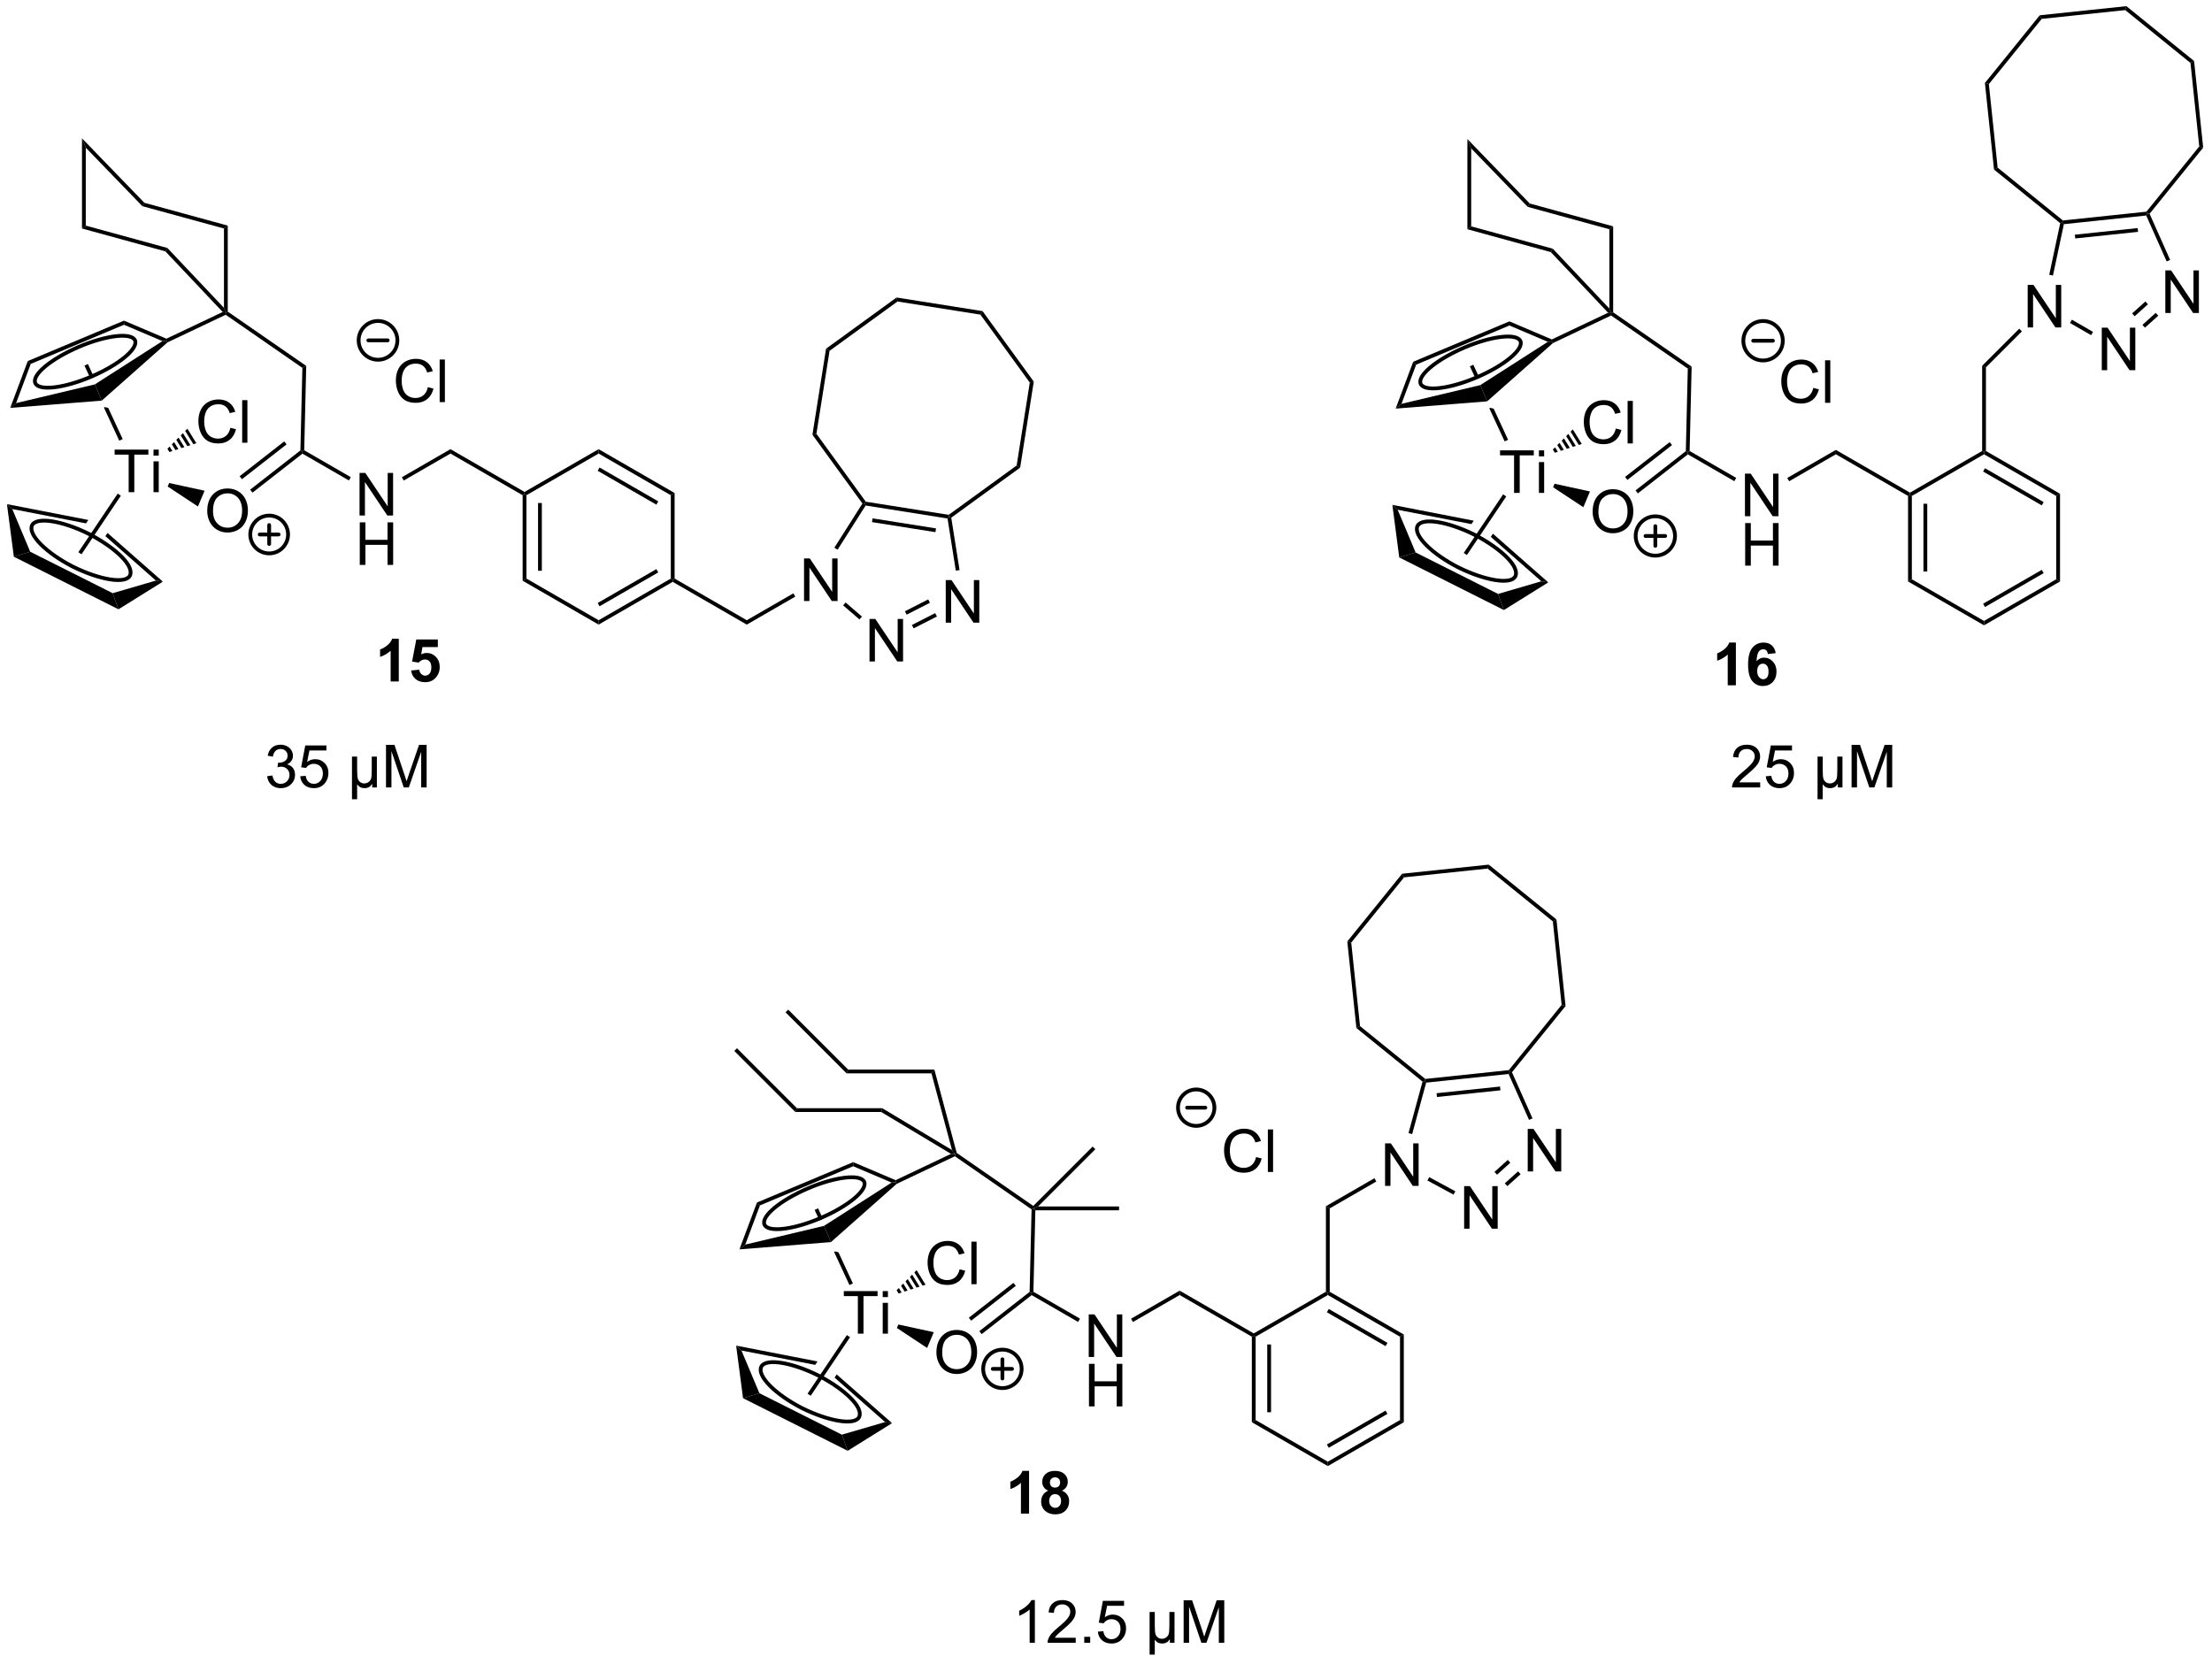 <?xml version="1.0" encoding="UTF-8"?>
<!DOCTYPE svg PUBLIC '-//W3C//DTD SVG 1.0//EN'
          'http://www.w3.org/TR/2001/REC-SVG-20010904/DTD/svg10.dtd'>
<svg stroke-dasharray="none" shape-rendering="auto" xmlns="http://www.w3.org/2000/svg" font-family="'Dialog'" text-rendering="auto" width="408" fill-opacity="1" color-interpolation="auto" color-rendering="auto" preserveAspectRatio="xMidYMid meet" font-size="12px" viewBox="0 0 408 307" fill="black" xmlns:xlink="http://www.w3.org/1999/xlink" stroke="black" image-rendering="auto" stroke-miterlimit="10" stroke-linecap="square" stroke-linejoin="miter" font-style="normal" stroke-width="1" height="307" stroke-dashoffset="0" font-weight="normal" stroke-opacity="1"
><!--Generated by the Batik Graphics2D SVG Generator--><defs id="genericDefs"
  /><g
  ><defs id="defs1"
    ><clipPath clipPathUnits="userSpaceOnUse" id="clipPath1"
      ><path d="M0.63 0.633 L306.553 0.633 L306.553 230.793 L0.63 230.793 L0.63 0.633 Z"
      /></clipPath
      ><clipPath clipPathUnits="userSpaceOnUse" id="clipPath2"
      ><path d="M109.421 418.613 L109.421 642.374 L406.838 642.374 L406.838 418.613 Z"
      /></clipPath
    ></defs
    ><g transform="scale(1.333,1.333) translate(-0.63,-0.633) matrix(1.029,0,0,1.029,-111.92,-429.952)"
    ><path d="M219.387 580.966 L218.924 581.181 L219.558 582.549 L219.558 582.549 L219.803 582.491 L219.803 582.491 L220.027 582.348 L220.027 582.348 L219.387 580.966 ZM221.615 586.756 L221.554 586.858 L221.554 586.858 L223.603 591.281 L224.066 591.067 L222.119 586.864 L222.119 586.864 L222.114 586.869 L221.615 586.756 Z" stroke="none" clip-path="url(#clipPath2)"
    /></g
    ><g transform="matrix(1.371,0,0,1.371,-150.067,-574.113)"
    ><path d="M211.298 580.567 L211.699 580.953 L209.724 586.228 L208.938 586.871 Z" stroke="none" clip-path="url(#clipPath2)"
    /></g
    ><g transform="matrix(1.371,0,0,1.371,-150.067,-574.113)"
    ><path d="M208.938 586.871 L209.724 586.228 L220.32 583.708 L221.248 585.893 Z" stroke="none" clip-path="url(#clipPath2)"
    /></g
    ><g transform="matrix(1.371,0,0,1.371,-150.067,-574.113)"
    ><path d="M221.248 585.893 L220.32 583.708 L229.412 577.885 L229.955 577.839 L230.095 578.055 Z" stroke="none" clip-path="url(#clipPath2)"
    /></g
    ><g transform="matrix(1.371,0,0,1.371,-150.067,-574.113)"
    ><path d="M229.95 577.559 L229.955 577.839 L229.412 577.885 L224.242 575.685 L224.244 575.131 Z" stroke="none" clip-path="url(#clipPath2)"
    /></g
    ><g transform="matrix(1.371,0,0,1.371,-150.067,-574.113)"
    ><path d="M211.699 580.953 L211.298 580.567 L224.244 575.131 L224.242 575.685 Z" stroke="none" clip-path="url(#clipPath2)"
    /></g
    ><g stroke-width="0.51" transform="matrix(1.371,0,0,1.371,-150.067,-574.113)"
    ><path fill="none" d="M219.88 582.648 C223.581 581.062 226.182 578.896 225.729 577.787 C225.249 576.698 221.858 577.079 218.168 578.659 C214.449 580.258 211.828 582.419 212.305 583.532 C212.767 584.631 216.175 584.24 219.88 582.648" clip-path="url(#clipPath2)"
    /></g
    ><g transform="matrix(1.371,0,0,1.371,-150.067,-574.113)"
    ><path d="M228.535 610.107 L229.474 610.254 L223.501 613.974 L222.72 611.804 Z" stroke="none" clip-path="url(#clipPath2)"
    /></g
    ><g transform="matrix(1.371,0,0,1.371,-150.067,-574.113)"
    ><path d="M222.72 611.804 L223.501 613.974 L209.424 606.897 L211.626 606.227 Z" stroke="none" clip-path="url(#clipPath2)"
    /></g
    ><g transform="matrix(1.371,0,0,1.371,-150.067,-574.113)"
    ><path d="M211.626 606.227 L209.424 606.897 L208.496 599.822 L209.21 600.481 Z" stroke="none" clip-path="url(#clipPath2)"
    /></g
    ><g transform="matrix(1.371,0,0,1.371,-150.067,-574.113)"
    ><path d="M208.496 599.822 L209.21 600.481 L219.134 602.412 L219.134 602.412 L219.443 601.952 L219.443 601.952 L208.496 599.822 Z" stroke="none" clip-path="url(#clipPath2)"
    /></g
    ><g transform="matrix(1.371,0,0,1.371,-150.067,-574.113)"
    ><path d="M222.024 603.7 L221.738 604.128 L221.738 604.128 L228.535 610.107 L229.474 610.254 L222.024 603.7 Z" stroke="none" clip-path="url(#clipPath2)"
    /></g
    ><g stroke-width="0.51" transform="matrix(1.371,0,0,1.371,-150.067,-574.113)"
    ><path fill="none" d="M217.339 608.222 C213.764 606.388 211.255 603.887 211.885 602.648 C212.483 601.49 215.95 602.054 219.537 603.837 C223.212 605.755 225.663 608.168 225.037 609.445 C224.454 610.592 220.987 610.032 217.339 608.222" clip-path="url(#clipPath2)"
    /></g
    ><g transform="matrix(1.371,0,0,1.371,-150.067,-574.113)"
    ><path d="M224.871 598.212 L224.871 593.16 L222.983 593.16 L222.983 592.486 L227.522 592.486 L227.522 593.16 L225.629 593.16 L225.629 598.212 L224.871 598.212 ZM228.214 593.293 L228.214 592.486 L228.917 592.486 L228.917 593.293 L228.214 593.293 ZM228.214 598.212 L228.214 594.064 L228.917 594.064 L228.917 598.212 L228.214 598.212 Z" stroke="none" clip-path="url(#clipPath2)"
    /></g
    ><g transform="matrix(1.371,0,0,1.371,-150.067,-574.113)"
    ><path d="M238.556 589.551 L239.314 589.741 Q239.077 590.676 238.457 591.168 Q237.837 591.658 236.944 591.658 Q236.017 591.658 235.436 591.28 Q234.858 590.903 234.553 590.189 Q234.251 589.473 234.251 588.653 Q234.251 587.757 234.592 587.093 Q234.936 586.426 235.566 586.08 Q236.196 585.733 236.954 585.733 Q237.814 585.733 238.4 586.171 Q238.986 586.608 239.217 587.403 L238.47 587.577 Q238.272 586.952 237.892 586.668 Q237.514 586.382 236.939 586.382 Q236.28 586.382 235.834 586.699 Q235.392 587.014 235.212 587.548 Q235.032 588.082 235.032 588.647 Q235.032 589.379 235.246 589.923 Q235.459 590.468 235.907 590.738 Q236.358 591.007 236.881 591.007 Q237.517 591.007 237.957 590.639 Q238.4 590.272 238.556 589.551 ZM240.143 591.559 L240.143 585.832 L240.846 585.832 L240.846 591.559 L240.143 591.559 Z" stroke="none" clip-path="url(#clipPath2)"
    /></g
    ><g transform="matrix(1.371,0,0,1.371,-150.067,-574.113)"
    ><path d="M230.087 592.374 L230.385 592.074 L230.757 592.678 L230.354 592.809 ZM230.684 591.773 L230.982 591.472 L231.563 592.415 L231.16 592.546 ZM231.28 591.171 L231.579 590.871 L232.368 592.153 L231.966 592.284 ZM231.877 590.57 L232.176 590.269 L233.174 591.89 L232.771 592.021 ZM232.474 589.969 L232.773 589.668 L233.98 591.628 L233.577 591.759 Z" stroke="none" clip-path="url(#clipPath2)"
    /></g
    ><g transform="matrix(1.371,0,0,1.371,-150.067,-574.113)"
    ><path d="M235.439 600.754 Q235.439 599.327 236.205 598.523 Q236.971 597.715 238.182 597.715 Q238.973 597.715 239.609 598.095 Q240.247 598.473 240.58 599.15 Q240.916 599.827 240.916 600.687 Q240.916 601.559 240.564 602.246 Q240.213 602.934 239.567 603.288 Q238.924 603.642 238.176 603.642 Q237.369 603.642 236.731 603.252 Q236.096 602.858 235.768 602.184 Q235.439 601.507 235.439 600.754 ZM236.221 600.765 Q236.221 601.801 236.775 602.398 Q237.333 602.991 238.174 602.991 Q239.028 602.991 239.58 602.39 Q240.135 601.788 240.135 600.684 Q240.135 599.983 239.898 599.462 Q239.661 598.942 239.205 598.655 Q238.752 598.366 238.184 598.366 Q237.38 598.366 236.799 598.921 Q236.221 599.473 236.221 600.765 Z" stroke="none" clip-path="url(#clipPath2)"
    /></g
    ><g transform="matrix(1.371,0,0,1.371,-150.067,-574.113)"
    ><path d="M230.121 597.451 L230.32 596.981 L235.084 598.016 L234.19 600.138 Z" stroke="none" clip-path="url(#clipPath2)"
    /></g
    ><g transform="matrix(1.371,0,0,1.371,-150.067,-574.113)"
    ><path d="M223.395 598.405 L223.819 598.69 L218.525 606.573 L218.101 606.288 Z" stroke="none" clip-path="url(#clipPath2)"
    /></g
    ><g transform="matrix(1.371,0,0,1.371,-150.067,-574.113)"
    ><path d="M230.095 578.055 L229.955 577.839 L229.95 577.559 L237.407 574.021 L237.947 574.048 L237.923 574.341 Z" stroke="none" clip-path="url(#clipPath2)"
    /></g
    ><g transform="matrix(1.371,0,0,1.371,-150.067,-574.113)"
    ><path d="M237.923 574.341 L237.947 574.048 L238.169 573.891 L248.471 581.024 L248.501 581.355 L248.243 581.486 Z" stroke="none" clip-path="url(#clipPath2)"
    /></g
    ><g transform="matrix(1.371,0,0,1.371,-150.067,-574.113)"
    ><path d="M248.243 581.486 L248.501 581.355 L248.75 581.61 L248.489 592.575 L248.231 592.72 L247.978 592.594 Z" stroke="none" clip-path="url(#clipPath2)"
    /></g
    ><g transform="matrix(1.371,0,0,1.371,-150.067,-574.113)"
    ><path d="M241.528 598.276 L241.214 597.874 L247.978 592.594 L248.231 592.72 L248.252 593.027 ZM240.115 596.466 L246.118 591.78 L245.804 591.378 L239.801 596.064 Z" stroke="none" clip-path="url(#clipPath2)"
    /></g
    ><g transform="matrix(1.371,0,0,1.371,-150.067,-574.113)"
    ><path d="M255.932 601.35 L255.932 595.623 L256.71 595.623 L259.718 600.118 L259.718 595.623 L260.445 595.623 L260.445 601.35 L259.666 601.35 L256.658 596.85 L256.658 601.35 L255.932 601.35 Z" stroke="none" clip-path="url(#clipPath2)"
    /></g
    ><g transform="matrix(1.371,0,0,1.371,-150.067,-574.113)"
    ><path d="M255.963 608 L255.963 602.273 L256.721 602.273 L256.721 604.625 L259.697 604.625 L259.697 602.273 L260.455 602.273 L260.455 608 L259.697 608 L259.697 605.299 L256.721 605.299 L256.721 608 L255.963 608 Z" stroke="none" clip-path="url(#clipPath2)"
    /></g
    ><g transform="matrix(1.371,0,0,1.371,-150.067,-574.113)"
    ><path d="M248.252 593.027 L248.231 592.72 L248.489 592.575 L254.755 596.193 L254.5 596.635 Z" stroke="none" clip-path="url(#clipPath2)"
    /></g
    ><g stroke-width="0.51" transform="matrix(1.371,0,0,1.371,-150.067,-574.113)" stroke-linejoin="round" stroke-linecap="round"
    ><path fill="none" d="M244.318 605.538 C242.889 605.538 241.73 604.38 241.73 602.951 C241.73 601.522 242.889 600.363 244.318 600.363 C245.747 600.363 246.905 601.522 246.905 602.951 C246.905 604.38 245.747 605.538 244.318 605.538 M243.024 602.951 L245.612 602.951 M244.318 601.657 L244.318 604.245" clip-path="url(#clipPath2)"
    /></g
    ><g transform="matrix(1.371,0,0,1.371,-150.067,-574.113)"
    ><path d="M278.443 574.45 L279.2 574.64 Q278.964 575.575 278.344 576.067 Q277.724 576.557 276.831 576.557 Q275.904 576.557 275.323 576.179 Q274.745 575.801 274.44 575.088 Q274.138 574.372 274.138 573.551 Q274.138 572.655 274.479 571.991 Q274.823 571.325 275.453 570.978 Q276.083 570.632 276.841 570.632 Q277.7 570.632 278.286 571.07 Q278.872 571.507 279.104 572.301 L278.357 572.476 Q278.159 571.851 277.779 571.567 Q277.401 571.28 276.825 571.28 Q276.167 571.28 275.721 571.598 Q275.279 571.913 275.099 572.447 Q274.919 572.981 274.919 573.546 Q274.919 574.278 275.133 574.822 Q275.346 575.366 275.794 575.637 Q276.245 575.905 276.768 575.905 Q277.404 575.905 277.844 575.538 Q278.286 575.171 278.443 574.45 ZM280.03 576.458 L280.03 570.731 L280.733 570.731 L280.733 576.458 L280.03 576.458 Z" stroke="none" clip-path="url(#clipPath2)"
    /></g
    ><g stroke-width="0.51" transform="matrix(1.371,0,0,1.371,-150.067,-574.113)" stroke-linejoin="round" stroke-linecap="round"
    ><path fill="none" d="M270.391 570.255 C269.038 570.255 267.941 569.157 267.941 567.804 C267.941 566.451 269.038 565.354 270.391 565.354 C271.744 565.354 272.841 566.451 272.841 567.804 C272.841 569.157 271.744 570.255 270.391 570.255 M269.166 567.804 L271.616 567.804" clip-path="url(#clipPath2)"
    /></g
    ><g transform="matrix(1.371,0,0,1.371,-150.067,-574.113)"
    ><path d="M261.879 596.644 L261.624 596.202 L268.164 592.426 L268.164 593.015 Z" stroke="none" clip-path="url(#clipPath2)"
    /></g
    ><g transform="matrix(1.371,0,0,1.371,-150.067,-574.113)"
    ><path d="M268.164 593.015 L268.164 592.426 L278.131 598.18 L278.131 598.475 L277.876 598.622 Z" stroke="none" clip-path="url(#clipPath2)"
    /></g
    ><g transform="matrix(1.371,0,0,1.371,-150.067,-574.113)"
    ><path d="M249.117 581.099 L248.501 581.355 L248.471 581.024 L256.459 573.036 L256.819 573.397 Z" stroke="none" clip-path="url(#clipPath2)"
    /></g
    ><g transform="matrix(1.371,0,0,1.371,-150.067,-574.113)"
    ><path d="M248.75 581.61 L248.501 581.355 L249.117 581.099 L260.01 581.099 L260.01 581.61 Z" stroke="none" clip-path="url(#clipPath2)"
    /></g
    ><g transform="matrix(1.371,0,0,1.371,-150.067,-574.113)"
    ><path d="M277.876 598.622 L278.131 598.475 L278.386 598.622 L278.386 609.836 L277.876 610.131 ZM279.947 599.671 L279.947 608.787 L280.458 608.787 L280.458 599.671 Z" stroke="none" clip-path="url(#clipPath2)"
    /></g
    ><g transform="matrix(1.371,0,0,1.371,-150.067,-574.113)"
    ><path d="M277.876 610.131 L278.386 609.836 L288.098 615.443 L288.098 616.032 Z" stroke="none" clip-path="url(#clipPath2)"
    /></g
    ><g transform="matrix(1.371,0,0,1.371,-150.067,-574.113)"
    ><path d="M288.098 616.032 L288.098 615.443 L297.809 609.836 L298.32 610.131 ZM288.225 613.567 L296.12 609.008 L295.865 608.567 L287.97 613.125 Z" stroke="none" clip-path="url(#clipPath2)"
    /></g
    ><g transform="matrix(1.371,0,0,1.371,-150.067,-574.113)"
    ><path d="M298.32 610.131 L297.809 609.836 L297.809 598.622 L298.32 598.327 Z" stroke="none" clip-path="url(#clipPath2)"
    /></g
    ><g transform="matrix(1.371,0,0,1.371,-150.067,-574.113)"
    ><path d="M298.32 598.327 L297.809 598.622 L288.098 593.015 L288.098 592.721 L288.353 592.573 ZM296.12 599.45 L288.225 594.891 L287.97 595.333 L295.865 599.892 Z" stroke="none" clip-path="url(#clipPath2)"
    /></g
    ><g transform="matrix(1.371,0,0,1.371,-150.067,-574.113)"
    ><path d="M287.843 592.573 L288.098 592.721 L288.098 593.015 L278.386 598.622 L278.131 598.475 L278.131 598.18 Z" stroke="none" clip-path="url(#clipPath2)"
    /></g
    ><g transform="matrix(1.371,0,0,1.371,-150.067,-574.113)"
    ><path d="M288.353 592.573 L288.098 592.721 L287.843 592.573 L287.843 581.064 L288.353 581.359 Z" stroke="none" clip-path="url(#clipPath2)"
    /></g
    ><g transform="matrix(1.371,0,0,1.371,-150.067,-574.113)"
    ><path d="M295.799 578.332 L295.799 572.606 L296.577 572.606 L299.585 577.101 L299.585 572.606 L300.312 572.606 L300.312 578.332 L299.533 578.332 L296.526 573.832 L296.526 578.332 L295.799 578.332 Z" stroke="none" clip-path="url(#clipPath2)"
    /></g
    ><g transform="matrix(1.371,0,0,1.371,-150.067,-574.113)"
    ><path d="M288.353 581.359 L287.843 581.064 L294.367 577.297 L294.623 577.739 Z" stroke="none" clip-path="url(#clipPath2)"
    /></g
    ><g transform="matrix(1.371,0,0,1.371,-150.067,-574.113)"
    ><path d="M306.438 584.087 L306.438 578.36 L307.216 578.36 L310.224 582.855 L310.224 578.36 L310.951 578.36 L310.951 584.087 L310.172 584.087 L307.164 579.587 L307.164 584.087 L306.438 584.087 Z" stroke="none" clip-path="url(#clipPath2)"
    /></g
    ><g transform="matrix(1.371,0,0,1.371,-150.067,-574.113)"
    ><path d="M314.99 576.386 L314.99 570.659 L315.769 570.659 L318.777 575.154 L318.777 570.659 L319.503 570.659 L319.503 576.386 L318.724 576.386 L315.717 571.886 L315.717 576.386 L314.99 576.386 Z" stroke="none" clip-path="url(#clipPath2)"
    /></g
    ><g transform="matrix(1.371,0,0,1.371,-150.067,-574.113)"
    ><path d="M301.497 577.604 L301.74 577.155 L305.255 579.057 L305.012 579.505 Z" stroke="none" clip-path="url(#clipPath2)"
    /></g
    ><g transform="matrix(1.371,0,0,1.371,-150.067,-574.113)"
    ><path d="M312.249 578.363 L311.907 577.984 L313.694 576.375 L314.035 576.754 ZM310.862 576.823 L312.649 575.215 L312.308 574.835 L310.521 576.444 Z" stroke="none" clip-path="url(#clipPath2)"
    /></g
    ><g transform="matrix(1.371,0,0,1.371,-150.067,-574.113)"
    ><path d="M315.635 569.244 L315.169 569.451 L312.417 563.27 L312.575 562.997 L312.871 563.036 Z" stroke="none" clip-path="url(#clipPath2)"
    /></g
    ><g transform="matrix(1.371,0,0,1.371,-150.067,-574.113)"
    ><path d="M312.443 562.755 L312.575 562.997 L312.417 563.27 L301.329 564.436 L301.129 564.2 L301.208 563.936 ZM311.268 564.961 L302.729 565.859 L302.782 566.366 L311.321 565.469 Z" stroke="none" clip-path="url(#clipPath2)"
    /></g
    ><g transform="matrix(1.371,0,0,1.371,-150.067,-574.113)"
    ><path d="M300.839 564.294 L301.129 564.2 L301.329 564.436 L299.444 571.361 L298.952 571.227 Z" stroke="none" clip-path="url(#clipPath2)"
    /></g
    ><g transform="matrix(1.371,0,0,1.371,-150.067,-574.113)"
    ><path d="M312.871 563.036 L312.575 562.997 L312.443 562.755 L319.553 553.975 L320.082 554.132 Z" stroke="none" clip-path="url(#clipPath2)"
    /></g
    ><g transform="matrix(1.371,0,0,1.371,-150.067,-574.113)"
    ><path d="M320.082 554.132 L319.553 553.975 L318.372 542.74 L318.857 542.476 Z" stroke="none" clip-path="url(#clipPath2)"
    /></g
    ><g transform="matrix(1.371,0,0,1.371,-150.067,-574.113)"
    ><path d="M318.857 542.476 L318.372 542.74 L309.592 535.63 L309.749 535.1 Z" stroke="none" clip-path="url(#clipPath2)"
    /></g
    ><g transform="matrix(1.371,0,0,1.371,-150.067,-574.113)"
    ><path d="M309.749 535.1 L309.592 535.63 L298.357 536.811 L298.093 536.325 Z" stroke="none" clip-path="url(#clipPath2)"
    /></g
    ><g transform="matrix(1.371,0,0,1.371,-150.067,-574.113)"
    ><path d="M298.093 536.325 L298.357 536.811 L291.247 545.591 L290.717 545.434 Z" stroke="none" clip-path="url(#clipPath2)"
    /></g
    ><g transform="matrix(1.371,0,0,1.371,-150.067,-574.113)"
    ><path d="M290.717 545.434 L291.247 545.591 L292.428 556.826 L291.943 557.089 Z" stroke="none" clip-path="url(#clipPath2)"
    /></g
    ><g transform="matrix(1.371,0,0,1.371,-150.067,-574.113)"
    ><path d="M291.943 557.089 L292.428 556.826 L301.208 563.936 L301.129 564.2 L300.839 564.294 Z" stroke="none" clip-path="url(#clipPath2)"
    /></g
    ><g transform="matrix(1.371,0,0,1.371,-150.067,-574.113)"
    ><path d="M238.169 573.891 L237.947 574.048 L237.537 573.505 L234.773 563.186 L235.164 562.676 Z" stroke="none" clip-path="url(#clipPath2)"
    /></g
    ><g transform="matrix(1.371,0,0,1.371,-150.067,-574.113)"
    ><path d="M235.164 562.676 L234.773 563.186 L223.354 563.186 L223.565 562.676 Z" stroke="none" clip-path="url(#clipPath2)"
    /></g
    ><g transform="matrix(1.371,0,0,1.371,-150.067,-574.113)"
    ><path d="M216.462 568.384 L216.673 567.873 L228.148 567.873 L228.006 568.384 Z" stroke="none" clip-path="url(#clipPath2)"
    /></g
    ><g transform="matrix(1.371,0,0,1.371,-150.067,-574.113)"
    ><path d="M228.006 568.384 L228.148 567.873 L237.537 573.505 L237.947 574.048 L237.407 574.021 Z" stroke="none" clip-path="url(#clipPath2)"
    /></g
    ><g transform="matrix(1.371,0,0,1.371,-150.067,-574.113)"
    ><path d="M216.673 567.873 L216.462 568.384 L208.249 560.171 L208.61 559.81 Z" stroke="none" clip-path="url(#clipPath2)"
    /></g
    ><g transform="matrix(1.371,0,0,1.371,-150.067,-574.113)"
    ><path d="M223.565 562.676 L223.354 563.186 L215.141 554.974 L215.502 554.613 Z" stroke="none" clip-path="url(#clipPath2)"
    /></g
    ><g transform="matrix(1.371,0,0,1.371,-150.067,-574.113)"
    ><path d="M247.905 622.428 L246.809 622.428 L246.809 618.29 Q246.207 618.852 245.389 619.123 L245.389 618.126 Q245.819 617.985 246.322 617.595 Q246.827 617.201 247.014 616.678 L247.905 616.678 L247.905 622.428 ZM250.487 619.337 Q250.062 619.157 249.867 618.845 Q249.674 618.529 249.674 618.154 Q249.674 617.514 250.122 617.097 Q250.57 616.678 251.393 616.678 Q252.211 616.678 252.661 617.097 Q253.112 617.514 253.112 618.154 Q253.112 618.553 252.904 618.863 Q252.698 619.173 252.323 619.337 Q252.799 619.529 253.047 619.897 Q253.297 620.264 253.297 620.743 Q253.297 621.537 252.789 622.035 Q252.284 622.529 251.445 622.529 Q250.664 622.529 250.143 622.118 Q249.531 621.634 249.531 620.79 Q249.531 620.326 249.76 619.938 Q249.992 619.548 250.487 619.337 ZM250.714 618.233 Q250.714 618.561 250.898 618.746 Q251.086 618.928 251.393 618.928 Q251.706 618.928 251.893 618.743 Q252.081 618.556 252.081 618.227 Q252.081 617.92 251.896 617.735 Q251.711 617.548 251.406 617.548 Q251.089 617.548 250.901 617.735 Q250.714 617.923 250.714 618.233 ZM250.612 620.686 Q250.612 621.139 250.844 621.394 Q251.078 621.647 251.424 621.647 Q251.766 621.647 251.987 621.402 Q252.211 621.157 252.211 620.696 Q252.211 620.295 251.984 620.05 Q251.758 619.806 251.409 619.806 Q251.008 619.806 250.81 620.084 Q250.612 620.36 250.612 620.686 Z" stroke="none" clip-path="url(#clipPath2)"
    /></g
    ><g transform="matrix(1.371,0,0,1.371,-150.067,-574.113)"
    ><path d="M307.672 467.834 L307.209 468.049 L307.843 469.417 L307.843 469.417 L308.088 469.359 L308.088 469.359 L308.312 469.216 L307.672 467.834 ZM309.9 473.624 L309.838 473.726 L311.887 478.149 L312.35 477.935 L310.403 473.732 L310.398 473.737 L309.9 473.624 Z" stroke="none" clip-path="url(#clipPath2)"
    /></g
    ><g transform="matrix(1.371,0,0,1.371,-150.067,-574.113)"
    ><path d="M299.582 467.435 L299.983 467.821 L298.008 473.096 L297.222 473.739 Z" stroke="none" clip-path="url(#clipPath2)"
    /></g
    ><g transform="matrix(1.371,0,0,1.371,-150.067,-574.113)"
    ><path d="M297.222 473.739 L298.008 473.096 L308.605 470.576 L309.533 472.761 Z" stroke="none" clip-path="url(#clipPath2)"
    /></g
    ><g transform="matrix(1.371,0,0,1.371,-150.067,-574.113)"
    ><path d="M309.533 472.761 L308.605 470.576 L317.696 464.753 L318.24 464.707 L318.379 464.923 Z" stroke="none" clip-path="url(#clipPath2)"
    /></g
    ><g transform="matrix(1.371,0,0,1.371,-150.067,-574.113)"
    ><path d="M318.234 464.428 L318.24 464.707 L317.696 464.753 L312.527 462.553 L312.528 461.999 Z" stroke="none" clip-path="url(#clipPath2)"
    /></g
    ><g transform="matrix(1.371,0,0,1.371,-150.067,-574.113)"
    ><path d="M299.983 467.821 L299.582 467.435 L312.528 461.999 L312.527 462.553 Z" stroke="none" clip-path="url(#clipPath2)"
    /></g
    ><g stroke-width="0.51" transform="matrix(1.371,0,0,1.371,-150.067,-574.113)"
    ><path fill="none" d="M308.164 469.517 C311.865 467.93 314.466 465.764 314.013 464.655 C313.534 463.567 310.143 463.947 306.452 465.528 C302.734 467.126 300.112 469.287 300.589 470.4 C301.052 471.5 304.46 471.108 308.164 469.517" clip-path="url(#clipPath2)"
    /></g
    ><g transform="matrix(1.371,0,0,1.371,-150.067,-574.113)"
    ><path d="M316.819 496.975 L317.758 497.122 L311.785 500.842 L311.004 498.673 Z" stroke="none" clip-path="url(#clipPath2)"
    /></g
    ><g transform="matrix(1.371,0,0,1.371,-150.067,-574.113)"
    ><path d="M311.004 498.673 L311.785 500.842 L297.708 493.765 L299.91 493.095 Z" stroke="none" clip-path="url(#clipPath2)"
    /></g
    ><g transform="matrix(1.371,0,0,1.371,-150.067,-574.113)"
    ><path d="M299.91 493.095 L297.708 493.765 L296.781 486.69 L297.495 487.349 Z" stroke="none" clip-path="url(#clipPath2)"
    /></g
    ><g transform="matrix(1.371,0,0,1.371,-150.067,-574.113)"
    ><path d="M296.781 486.69 L297.495 487.349 L307.418 489.28 L307.418 489.28 L307.727 488.82 L307.727 488.82 L296.781 486.69 Z" stroke="none" clip-path="url(#clipPath2)"
    /></g
    ><g transform="matrix(1.371,0,0,1.371,-150.067,-574.113)"
    ><path d="M310.309 490.568 L310.022 490.995 L316.819 496.975 L317.758 497.122 L310.309 490.568 Z" stroke="none" clip-path="url(#clipPath2)"
    /></g
    ><g stroke-width="0.51" transform="matrix(1.371,0,0,1.371,-150.067,-574.113)"
    ><path fill="none" d="M305.623 495.09 C302.048 493.256 299.54 490.755 300.169 489.516 C300.767 488.358 304.235 488.922 307.821 490.705 C311.496 492.623 313.947 495.036 313.322 496.313 C312.739 497.46 309.271 496.9 305.623 495.09" clip-path="url(#clipPath2)"
    /></g
    ><g transform="matrix(1.371,0,0,1.371,-150.067,-574.113)"
    ><path d="M313.155 485.08 L313.155 480.028 L311.267 480.028 L311.267 479.354 L315.807 479.354 L315.807 480.028 L313.913 480.028 L313.913 485.08 L313.155 485.08 ZM316.498 480.161 L316.498 479.354 L317.201 479.354 L317.201 480.161 L316.498 480.161 ZM316.498 485.08 L316.498 480.932 L317.201 480.932 L317.201 485.08 L316.498 485.08 Z" stroke="none" clip-path="url(#clipPath2)"
    /></g
    ><g transform="matrix(1.371,0,0,1.371,-150.067,-574.113)"
    ><path d="M326.84 476.419 L327.598 476.609 Q327.361 477.544 326.741 478.036 Q326.122 478.526 325.228 478.526 Q324.301 478.526 323.72 478.148 Q323.142 477.771 322.838 477.057 Q322.536 476.341 322.536 475.521 Q322.536 474.625 322.877 473.961 Q323.22 473.294 323.851 472.948 Q324.481 472.601 325.239 472.601 Q326.098 472.601 326.684 473.039 Q327.27 473.476 327.502 474.271 L326.754 474.445 Q326.556 473.82 326.176 473.536 Q325.799 473.25 325.223 473.25 Q324.564 473.25 324.119 473.567 Q323.676 473.882 323.497 474.416 Q323.317 474.95 323.317 475.515 Q323.317 476.247 323.53 476.791 Q323.744 477.336 324.192 477.606 Q324.642 477.875 325.166 477.875 Q325.801 477.875 326.241 477.507 Q326.684 477.14 326.84 476.419 ZM328.428 478.427 L328.428 472.7 L329.131 472.7 L329.131 478.427 L328.428 478.427 Z" stroke="none" clip-path="url(#clipPath2)"
    /></g
    ><g transform="matrix(1.371,0,0,1.371,-150.067,-574.113)"
    ><path d="M318.371 479.242 L318.67 478.942 L319.041 479.546 L318.639 479.677 ZM318.968 478.641 L319.266 478.34 L319.847 479.283 L319.444 479.414 ZM319.565 478.039 L319.863 477.739 L320.653 479.021 L320.25 479.152 ZM320.162 477.438 L320.46 477.137 L321.458 478.758 L321.056 478.889 ZM320.759 476.837 L321.057 476.536 L322.264 478.496 L321.861 478.627 Z" stroke="none" clip-path="url(#clipPath2)"
    /></g
    ><g transform="matrix(1.371,0,0,1.371,-150.067,-574.113)"
    ><path d="M323.724 487.622 Q323.724 486.195 324.489 485.391 Q325.255 484.583 326.466 484.583 Q327.258 484.583 327.893 484.964 Q328.531 485.341 328.864 486.018 Q329.2 486.695 329.2 487.555 Q329.2 488.427 328.849 489.115 Q328.497 489.802 327.851 490.156 Q327.208 490.51 326.461 490.51 Q325.654 490.51 325.015 490.12 Q324.38 489.726 324.052 489.052 Q323.724 488.375 323.724 487.622 ZM324.505 487.633 Q324.505 488.669 325.06 489.266 Q325.617 489.859 326.458 489.859 Q327.312 489.859 327.864 489.258 Q328.419 488.656 328.419 487.552 Q328.419 486.851 328.182 486.331 Q327.945 485.81 327.489 485.523 Q327.036 485.234 326.469 485.234 Q325.664 485.234 325.083 485.789 Q324.505 486.341 324.505 487.633 Z" stroke="none" clip-path="url(#clipPath2)"
    /></g
    ><g transform="matrix(1.371,0,0,1.371,-150.067,-574.113)"
    ><path d="M318.406 484.319 L318.604 483.849 L323.368 484.885 L322.475 487.006 Z" stroke="none" clip-path="url(#clipPath2)"
    /></g
    ><g transform="matrix(1.371,0,0,1.371,-150.067,-574.113)"
    ><path d="M311.679 485.273 L312.103 485.558 L306.809 493.441 L306.386 493.156 Z" stroke="none" clip-path="url(#clipPath2)"
    /></g
    ><g transform="matrix(1.371,0,0,1.371,-150.067,-574.113)"
    ><path d="M318.379 464.923 L318.24 464.707 L318.234 464.428 L325.805 460.836 L326.231 460.916 L326.207 461.21 Z" stroke="none" clip-path="url(#clipPath2)"
    /></g
    ><g transform="matrix(1.371,0,0,1.371,-150.067,-574.113)"
    ><path d="M326.207 461.21 L326.231 460.916 L326.486 460.782 L337.044 468.091 L336.527 468.354 Z" stroke="none" clip-path="url(#clipPath2)"
    /></g
    ><g transform="matrix(1.371,0,0,1.371,-150.067,-574.113)"
    ><path d="M336.527 468.354 L337.044 468.091 L336.774 479.443 L336.515 479.589 L336.263 479.462 Z" stroke="none" clip-path="url(#clipPath2)"
    /></g
    ><g transform="matrix(1.371,0,0,1.371,-150.067,-574.113)"
    ><path d="M329.812 485.144 L329.498 484.742 L336.263 479.462 L336.515 479.589 L336.536 479.895 ZM328.399 483.334 L334.403 478.649 L334.089 478.246 L328.085 482.932 Z" stroke="none" clip-path="url(#clipPath2)"
    /></g
    ><g transform="matrix(1.371,0,0,1.371,-150.067,-574.113)"
    ><path d="M344.216 488.218 L344.216 482.491 L344.995 482.491 L348.002 486.986 L348.002 482.491 L348.729 482.491 L348.729 488.218 L347.95 488.218 L344.943 483.718 L344.943 488.218 L344.216 488.218 Z" stroke="none" clip-path="url(#clipPath2)"
    /></g
    ><g transform="matrix(1.371,0,0,1.371,-150.067,-574.113)"
    ><path d="M344.247 494.868 L344.247 489.141 L345.005 489.141 L345.005 491.493 L347.982 491.493 L347.982 489.141 L348.74 489.141 L348.74 494.868 L347.982 494.868 L347.982 492.167 L345.005 492.167 L345.005 494.868 L344.247 494.868 Z" stroke="none" clip-path="url(#clipPath2)"
    /></g
    ><g transform="matrix(1.371,0,0,1.371,-150.067,-574.113)"
    ><path d="M336.536 479.895 L336.515 479.589 L336.774 479.443 L343.04 483.061 L342.785 483.503 Z" stroke="none" clip-path="url(#clipPath2)"
    /></g
    ><g stroke-width="0.51" transform="matrix(1.371,0,0,1.371,-150.067,-574.113)" stroke-linejoin="round" stroke-linecap="round"
    ><path fill="none" d="M332.161 493.524 C330.699 493.524 329.514 492.339 329.514 490.877 C329.514 489.416 330.699 488.23 332.161 488.23 C333.623 488.23 334.808 489.416 334.808 490.877 C334.808 492.339 333.623 493.524 332.161 493.524 M330.837 490.877 L333.484 490.877 M332.161 489.554 L332.161 492.201" clip-path="url(#clipPath2)"
    /></g
    ><g transform="matrix(1.371,0,0,1.371,-150.067,-574.113)"
    ><path d="M353.408 470.953 L354.165 471.143 Q353.928 472.078 353.309 472.57 Q352.689 473.059 351.796 473.059 Q350.868 473.059 350.288 472.682 Q349.71 472.304 349.405 471.591 Q349.103 470.875 349.103 470.054 Q349.103 469.158 349.444 468.494 Q349.788 467.828 350.418 467.481 Q351.048 467.135 351.806 467.135 Q352.665 467.135 353.251 467.572 Q353.837 468.01 354.069 468.804 L353.322 468.979 Q353.124 468.354 352.743 468.07 Q352.366 467.783 351.79 467.783 Q351.132 467.783 350.686 468.101 Q350.243 468.416 350.064 468.95 Q349.884 469.484 349.884 470.049 Q349.884 470.781 350.098 471.325 Q350.311 471.869 350.759 472.14 Q351.21 472.408 351.733 472.408 Q352.368 472.408 352.809 472.041 Q353.251 471.674 353.408 470.953 ZM354.995 472.96 L354.995 467.234 L355.698 467.234 L355.698 472.96 L354.995 472.96 Z" stroke="none" clip-path="url(#clipPath2)"
    /></g
    ><g stroke-width="0.51" transform="matrix(1.371,0,0,1.371,-150.067,-574.113)" stroke-linejoin="round" stroke-linecap="round"
    ><path fill="none" d="M346.654 467.26 C345.188 467.26 344 466.071 344 464.605 C344 463.139 345.188 461.951 346.654 461.951 C348.12 461.951 349.309 463.139 349.309 464.605 C349.309 466.071 348.12 467.26 346.654 467.26 M345.327 464.605 L347.981 464.605" clip-path="url(#clipPath2)"
    /></g
    ><g transform="matrix(1.371,0,0,1.371,-150.067,-574.113)"
    ><path d="M350.163 483.512 L349.908 483.07 L356.449 479.294 L356.449 479.883 Z" stroke="none" clip-path="url(#clipPath2)"
    /></g
    ><g transform="matrix(1.371,0,0,1.371,-150.067,-574.113)"
    ><path d="M356.449 479.883 L356.449 479.294 L366.415 485.048 L366.415 485.343 L366.16 485.49 Z" stroke="none" clip-path="url(#clipPath2)"
    /></g
    ><g transform="matrix(1.371,0,0,1.371,-150.067,-574.113)"
    ><path d="M366.16 485.49 L366.415 485.343 L366.67 485.49 L366.67 496.704 L366.16 496.999 ZM368.232 486.539 L368.232 495.656 L368.742 495.656 L368.742 486.539 Z" stroke="none" clip-path="url(#clipPath2)"
    /></g
    ><g transform="matrix(1.371,0,0,1.371,-150.067,-574.113)"
    ><path d="M366.16 496.999 L366.67 496.704 L376.382 502.311 L376.382 502.9 Z" stroke="none" clip-path="url(#clipPath2)"
    /></g
    ><g transform="matrix(1.371,0,0,1.371,-150.067,-574.113)"
    ><path d="M376.382 502.9 L376.382 502.311 L386.094 496.704 L386.604 496.999 ZM376.51 500.435 L384.405 495.876 L384.15 495.435 L376.255 499.993 Z" stroke="none" clip-path="url(#clipPath2)"
    /></g
    ><g transform="matrix(1.371,0,0,1.371,-150.067,-574.113)"
    ><path d="M386.604 496.999 L386.094 496.704 L386.094 485.49 L386.604 485.195 Z" stroke="none" clip-path="url(#clipPath2)"
    /></g
    ><g transform="matrix(1.371,0,0,1.371,-150.067,-574.113)"
    ><path d="M386.604 485.195 L386.094 485.49 L376.382 479.883 L376.382 479.589 L376.637 479.441 ZM384.405 486.318 L376.51 481.76 L376.255 482.202 L384.15 486.76 Z" stroke="none" clip-path="url(#clipPath2)"
    /></g
    ><g transform="matrix(1.371,0,0,1.371,-150.067,-574.113)"
    ><path d="M376.127 479.441 L376.382 479.589 L376.382 479.883 L366.67 485.49 L366.415 485.343 L366.415 485.048 Z" stroke="none" clip-path="url(#clipPath2)"
    /></g
    ><g transform="matrix(1.371,0,0,1.371,-150.067,-574.113)"
    ><path d="M376.637 479.441 L376.382 479.589 L376.127 479.441 L376.127 467.974 L376.637 468.185 Z" stroke="none" clip-path="url(#clipPath2)"
    /></g
    ><g transform="matrix(1.371,0,0,1.371,-150.067,-574.113)"
    ><path d="M382.254 462.817 L382.254 457.09 L383.033 457.09 L386.041 461.585 L386.041 457.09 L386.767 457.09 L386.767 462.817 L385.989 462.817 L382.981 458.317 L382.981 462.817 L382.254 462.817 Z" stroke="none" clip-path="url(#clipPath2)"
    /></g
    ><g transform="matrix(1.371,0,0,1.371,-150.067,-574.113)"
    ><path d="M376.637 468.185 L376.127 467.974 L381.117 462.984 L381.478 463.345 Z" stroke="none" clip-path="url(#clipPath2)"
    /></g
    ><g transform="matrix(1.371,0,0,1.371,-150.067,-574.113)"
    ><path d="M392.221 468.571 L392.221 462.845 L393 462.845 L396.007 467.339 L396.007 462.845 L396.734 462.845 L396.734 468.571 L395.955 468.571 L392.948 464.071 L392.948 468.571 L392.221 468.571 Z" stroke="none" clip-path="url(#clipPath2)"
    /></g
    ><g transform="matrix(1.371,0,0,1.371,-150.067,-574.113)"
    ><path d="M400.774 460.87 L400.774 455.144 L401.552 455.144 L404.56 459.639 L404.56 455.144 L405.287 455.144 L405.287 460.87 L404.508 460.87 L401.5 456.37 L401.5 460.87 L400.774 460.87 Z" stroke="none" clip-path="url(#clipPath2)"
    /></g
    ><g transform="matrix(1.371,0,0,1.371,-150.067,-574.113)"
    ><path d="M387.946 462.215 L388.201 461.773 L391.045 463.414 L390.79 463.856 Z" stroke="none" clip-path="url(#clipPath2)"
    /></g
    ><g transform="matrix(1.371,0,0,1.371,-150.067,-574.113)"
    ><path d="M398.032 462.847 L397.691 462.468 L399.477 460.859 L399.819 461.238 ZM396.646 461.308 L398.433 459.699 L398.091 459.32 L396.305 460.929 Z" stroke="none" clip-path="url(#clipPath2)"
    /></g
    ><g transform="matrix(1.371,0,0,1.371,-150.067,-574.113)"
    ><path d="M401.419 453.728 L400.953 453.936 L398.201 447.755 L398.358 447.482 L398.655 447.521 Z" stroke="none" clip-path="url(#clipPath2)"
    /></g
    ><g transform="matrix(1.371,0,0,1.371,-150.067,-574.113)"
    ><path d="M398.226 447.239 L398.358 447.482 L398.201 447.755 L387.124 448.919 L386.913 448.685 L386.991 448.42 ZM397.051 449.446 L388.599 450.334 L388.653 450.841 L397.105 449.953 Z" stroke="none" clip-path="url(#clipPath2)"
    /></g
    ><g transform="matrix(1.371,0,0,1.371,-150.067,-574.113)"
    ><path d="M386.631 448.785 L386.913 448.685 L387.124 448.919 L385.654 455.832 L385.155 455.726 Z" stroke="none" clip-path="url(#clipPath2)"
    /></g
    ><g transform="matrix(1.371,0,0,1.371,-150.067,-574.113)"
    ><path d="M398.655 447.521 L398.358 447.482 L398.226 447.239 L405.336 438.459 L405.866 438.616 Z" stroke="none" clip-path="url(#clipPath2)"
    /></g
    ><g transform="matrix(1.371,0,0,1.371,-150.067,-574.113)"
    ><path d="M405.866 438.616 L405.336 438.459 L404.155 427.224 L404.641 426.961 Z" stroke="none" clip-path="url(#clipPath2)"
    /></g
    ><g transform="matrix(1.371,0,0,1.371,-150.067,-574.113)"
    ><path d="M404.641 426.961 L404.155 427.224 L395.376 420.114 L395.533 419.585 Z" stroke="none" clip-path="url(#clipPath2)"
    /></g
    ><g transform="matrix(1.371,0,0,1.371,-150.067,-574.113)"
    ><path d="M395.533 419.585 L395.376 420.114 L384.14 421.295 L383.877 420.81 Z" stroke="none" clip-path="url(#clipPath2)"
    /></g
    ><g transform="matrix(1.371,0,0,1.371,-150.067,-574.113)"
    ><path d="M383.877 420.81 L384.14 421.295 L377.031 430.075 L376.501 429.918 Z" stroke="none" clip-path="url(#clipPath2)"
    /></g
    ><g transform="matrix(1.371,0,0,1.371,-150.067,-574.113)"
    ><path d="M376.501 429.918 L377.031 430.075 L378.211 441.31 L377.726 441.574 Z" stroke="none" clip-path="url(#clipPath2)"
    /></g
    ><g transform="matrix(1.371,0,0,1.371,-150.067,-574.113)"
    ><path d="M377.726 441.574 L378.211 441.31 L386.991 448.42 L386.913 448.685 L386.631 448.785 Z" stroke="none" clip-path="url(#clipPath2)"
    /></g
    ><g transform="matrix(1.371,0,0,1.371,-150.067,-574.113)"
    ><path d="M326.486 460.782 L326.231 460.916 L325.976 460.274 L325.976 449.602 L326.486 449.213 Z" stroke="none" clip-path="url(#clipPath2)"
    /></g
    ><g transform="matrix(1.371,0,0,1.371,-150.067,-574.113)"
    ><path d="M326.486 449.213 L325.976 449.602 L314.997 446.594 L315.266 446.139 Z" stroke="none" clip-path="url(#clipPath2)"
    /></g
    ><g transform="matrix(1.371,0,0,1.371,-150.067,-574.113)"
    ><path d="M315.266 446.139 L314.997 446.594 L307.385 438.725 L306.875 437.463 Z" stroke="none" clip-path="url(#clipPath2)"
    /></g
    ><g transform="matrix(1.371,0,0,1.371,-150.067,-574.113)"
    ><path d="M306.875 437.463 L307.385 438.725 L307.385 449.213 L306.875 449.602 Z" stroke="none" clip-path="url(#clipPath2)"
    /></g
    ><g transform="matrix(1.371,0,0,1.371,-150.067,-574.113)"
    ><path d="M306.875 449.602 L307.385 449.213 L318.367 452.222 L318.094 452.676 Z" stroke="none" clip-path="url(#clipPath2)"
    /></g
    ><g transform="matrix(1.371,0,0,1.371,-150.067,-574.113)"
    ><path d="M318.094 452.676 L318.367 452.222 L325.976 460.274 L326.231 460.916 L325.805 460.836 Z" stroke="none" clip-path="url(#clipPath2)"
    /></g
    ><g transform="matrix(1.371,0,0,1.371,-150.067,-574.113)"
    ><path d="M342.996 510.968 L341.899 510.968 L341.899 506.83 Q341.298 507.392 340.48 507.663 L340.48 506.666 Q340.91 506.525 341.413 506.135 Q341.918 505.741 342.105 505.218 L342.996 505.218 L342.996 510.968 ZM348.356 506.642 L347.294 506.76 Q347.255 506.432 347.091 506.275 Q346.927 506.119 346.664 506.119 Q346.317 506.119 346.075 506.432 Q345.836 506.744 345.773 507.734 Q346.185 507.249 346.794 507.249 Q347.481 507.249 347.971 507.773 Q348.461 508.296 348.461 509.124 Q348.461 510.002 347.945 510.536 Q347.429 511.067 346.622 511.067 Q345.755 511.067 345.195 510.392 Q344.638 509.718 344.638 508.182 Q344.638 506.609 345.219 505.913 Q345.802 505.218 346.731 505.218 Q347.383 505.218 347.81 505.583 Q348.239 505.947 348.356 506.642 ZM345.867 509.038 Q345.867 509.572 346.112 509.864 Q346.359 510.156 346.677 510.156 Q346.981 510.156 347.185 509.918 Q347.388 509.679 347.388 509.135 Q347.388 508.577 347.169 508.317 Q346.95 508.057 346.622 508.057 Q346.304 508.057 346.086 508.307 Q345.867 508.554 345.867 509.038 Z" stroke="none" clip-path="url(#clipPath2)"
    /></g
    ><g transform="matrix(1.371,0,0,1.371,-150.067,-574.113)"
    ><path d="M248.685 639.81 L247.982 639.81 L247.982 635.328 Q247.727 635.571 247.315 635.813 Q246.904 636.055 246.576 636.177 L246.576 635.498 Q247.164 635.219 247.604 634.826 Q248.047 634.43 248.232 634.06 L248.685 634.06 L248.685 639.81 ZM254.181 639.133 L254.181 639.81 L250.395 639.81 Q250.387 639.555 250.478 639.321 Q250.621 638.935 250.939 638.56 Q251.259 638.185 251.861 637.693 Q252.793 636.927 253.121 636.479 Q253.449 636.032 253.449 635.633 Q253.449 635.216 253.15 634.93 Q252.853 634.641 252.371 634.641 Q251.863 634.641 251.559 634.946 Q251.254 635.25 251.251 635.789 L250.528 635.716 Q250.603 634.907 251.087 634.485 Q251.572 634.06 252.387 634.06 Q253.212 634.06 253.692 634.519 Q254.173 634.974 254.173 635.649 Q254.173 635.992 254.033 636.326 Q253.892 636.657 253.564 637.024 Q253.238 637.391 252.481 638.032 Q251.848 638.563 251.668 638.753 Q251.488 638.943 251.371 639.133 L254.181 639.133 ZM255.328 639.81 L255.328 639.008 L256.13 639.008 L256.13 639.81 L255.328 639.81 ZM257.158 638.31 L257.895 638.248 Q257.978 638.787 258.275 639.058 Q258.574 639.328 258.996 639.328 Q259.504 639.328 259.856 638.946 Q260.207 638.563 260.207 637.93 Q260.207 637.328 259.869 636.982 Q259.533 636.633 258.986 636.633 Q258.645 636.633 258.371 636.789 Q258.098 636.943 257.942 637.188 L257.283 637.102 L257.837 634.162 L260.684 634.162 L260.684 634.834 L258.4 634.834 L258.09 636.373 Q258.606 636.013 259.173 636.013 Q259.923 636.013 260.439 636.534 Q260.955 637.052 260.955 637.867 Q260.955 638.646 260.502 639.211 Q259.949 639.909 258.996 639.909 Q258.215 639.909 257.72 639.472 Q257.228 639.032 257.158 638.31 ZM267.473 635.662 L267.473 639.81 L266.845 639.81 L266.845 639.318 Q266.642 639.63 266.442 639.748 Q266.168 639.909 265.806 639.909 Q265.481 639.909 265.231 639.779 Q265.043 639.68 264.817 639.391 L264.817 641.401 L264.121 641.401 L264.121 635.662 L264.817 635.662 L264.817 637.42 Q264.817 638.375 264.918 638.659 Q265.02 638.943 265.249 639.107 Q265.478 639.271 265.775 639.271 Q266.087 639.271 266.332 639.099 Q266.58 638.927 266.681 638.657 Q266.783 638.383 266.783 637.43 L266.783 635.662 L267.473 635.662 ZM268.699 639.81 L268.699 634.084 L269.84 634.084 L271.197 638.138 Q271.384 638.703 271.47 638.985 Q271.567 638.672 271.775 638.068 L273.145 634.084 L274.166 634.084 L274.166 639.81 L273.434 639.81 L273.434 635.016 L271.77 639.81 L271.087 639.81 L269.431 634.935 L269.431 639.81 L268.699 639.81 Z" stroke="none" clip-path="url(#clipPath2)"
    /></g
    ><g transform="matrix(1.371,0,0,1.371,-150.067,-574.113)"
    ><path d="M121.285 467.736 L120.822 467.95 L121.456 469.319 L121.456 469.319 L121.701 469.261 L121.701 469.261 L121.924 469.117 L121.924 469.117 L121.285 467.736 ZM123.513 473.526 L123.513 473.526 L123.513 473.526 L123.513 473.526 ZM123.513 473.526 L123.451 473.627 L123.451 473.627 L125.5 478.051 L125.963 477.836 L124.016 473.634 L124.016 473.634 L124.011 473.638 L123.513 473.526 Z" stroke="none" clip-path="url(#clipPath2)"
    /></g
    ><g transform="matrix(1.371,0,0,1.371,-150.067,-574.113)"
    ><path d="M113.195 467.337 L113.596 467.722 L111.621 472.997 L110.835 473.641 Z" stroke="none" clip-path="url(#clipPath2)"
    /></g
    ><g transform="matrix(1.371,0,0,1.371,-150.067,-574.113)"
    ><path d="M110.835 473.641 L111.621 472.997 L122.217 470.478 L123.146 472.663 Z" stroke="none" clip-path="url(#clipPath2)"
    /></g
    ><g transform="matrix(1.371,0,0,1.371,-150.067,-574.113)"
    ><path d="M123.146 472.663 L122.217 470.478 L131.309 464.655 L131.852 464.609 L131.992 464.825 Z" stroke="none" clip-path="url(#clipPath2)"
    /></g
    ><g transform="matrix(1.371,0,0,1.371,-150.067,-574.113)"
    ><path d="M131.847 464.329 L131.852 464.609 L131.309 464.655 L126.139 462.454 L126.141 461.9 Z" stroke="none" clip-path="url(#clipPath2)"
    /></g
    ><g transform="matrix(1.371,0,0,1.371,-150.067,-574.113)"
    ><path d="M113.596 467.722 L113.195 467.337 L126.141 461.9 L126.139 462.454 Z" stroke="none" clip-path="url(#clipPath2)"
    /></g
    ><g stroke-width="0.51" transform="matrix(1.371,0,0,1.371,-150.067,-574.113)"
    ><path fill="none" d="M121.777 469.418 C125.478 467.831 128.079 465.666 127.626 464.556 C127.146 463.468 123.756 463.849 120.065 465.429 C116.347 467.027 113.725 469.189 114.202 470.301 C114.665 471.401 118.073 471.009 121.777 469.418" clip-path="url(#clipPath2)"
    /></g
    ><g transform="matrix(1.371,0,0,1.371,-150.067,-574.113)"
    ><path d="M130.432 496.877 L131.371 497.023 L125.398 500.743 L124.617 498.574 Z" stroke="none" clip-path="url(#clipPath2)"
    /></g
    ><g transform="matrix(1.371,0,0,1.371,-150.067,-574.113)"
    ><path d="M124.617 498.574 L125.398 500.743 L111.321 493.666 L113.523 492.997 Z" stroke="none" clip-path="url(#clipPath2)"
    /></g
    ><g transform="matrix(1.371,0,0,1.371,-150.067,-574.113)"
    ><path d="M113.523 492.997 L111.321 493.666 L110.393 486.592 L111.108 487.25 Z" stroke="none" clip-path="url(#clipPath2)"
    /></g
    ><g transform="matrix(1.371,0,0,1.371,-150.067,-574.113)"
    ><path d="M110.393 486.592 L111.108 487.25 L121.031 489.181 L121.031 489.181 L121.34 488.721 L121.34 488.721 L110.393 486.592 Z" stroke="none" clip-path="url(#clipPath2)"
    /></g
    ><g transform="matrix(1.371,0,0,1.371,-150.067,-574.113)"
    ><path d="M123.922 490.47 L123.635 490.897 L123.635 490.897 L130.432 496.877 L131.371 497.023 L131.371 497.023 L123.922 490.47 Z" stroke="none" clip-path="url(#clipPath2)"
    /></g
    ><g stroke-width="0.51" transform="matrix(1.371,0,0,1.371,-150.067,-574.113)"
    ><path fill="none" d="M119.236 494.991 C115.661 493.158 113.153 490.657 113.782 489.418 C114.38 488.26 117.847 488.823 121.434 490.607 C125.109 492.525 127.56 494.938 126.934 496.215 C126.352 497.362 122.884 496.802 119.236 494.991" clip-path="url(#clipPath2)"
    /></g
    ><g transform="matrix(1.371,0,0,1.371,-150.067,-574.113)"
    ><path d="M126.768 484.982 L126.768 479.93 L124.88 479.93 L124.88 479.255 L129.419 479.255 L129.419 479.93 L127.526 479.93 L127.526 484.982 L126.768 484.982 ZM130.111 480.063 L130.111 479.255 L130.814 479.255 L130.814 480.063 L130.111 480.063 ZM130.111 484.982 L130.111 480.834 L130.814 480.834 L130.814 484.982 L130.111 484.982 Z" stroke="none" clip-path="url(#clipPath2)"
    /></g
    ><g transform="matrix(1.371,0,0,1.371,-150.067,-574.113)"
    ><path d="M140.453 476.32 L141.211 476.51 Q140.974 477.445 140.354 477.938 Q139.734 478.427 138.841 478.427 Q137.914 478.427 137.333 478.05 Q136.755 477.672 136.45 476.958 Q136.148 476.242 136.148 475.422 Q136.148 474.526 136.489 473.862 Q136.833 473.195 137.463 472.849 Q138.094 472.503 138.851 472.503 Q139.711 472.503 140.297 472.94 Q140.883 473.378 141.114 474.172 L140.367 474.346 Q140.169 473.721 139.789 473.438 Q139.411 473.151 138.836 473.151 Q138.177 473.151 137.732 473.469 Q137.289 473.784 137.109 474.318 Q136.929 474.852 136.929 475.417 Q136.929 476.149 137.143 476.693 Q137.357 477.237 137.804 477.508 Q138.255 477.776 138.778 477.776 Q139.414 477.776 139.854 477.409 Q140.297 477.042 140.453 476.32 ZM142.04 478.328 L142.04 472.602 L142.743 472.602 L142.743 478.328 L142.04 478.328 Z" stroke="none" clip-path="url(#clipPath2)"
    /></g
    ><g transform="matrix(1.371,0,0,1.371,-150.067,-574.113)"
    ><path d="M131.984 479.144 L132.282 478.843 L132.654 479.447 L132.251 479.578 ZM132.581 478.542 L132.879 478.242 L133.46 479.185 L133.057 479.316 ZM133.178 477.941 L133.476 477.64 L134.266 478.922 L133.863 479.053 ZM133.774 477.34 L134.073 477.039 L135.071 478.66 L134.668 478.791 ZM134.371 476.738 L134.67 476.438 L135.877 478.397 L135.474 478.529 Z" stroke="none" clip-path="url(#clipPath2)"
    /></g
    ><g transform="matrix(1.371,0,0,1.371,-150.067,-574.113)"
    ><path d="M137.337 487.524 Q137.337 486.097 138.102 485.292 Q138.868 484.485 140.079 484.485 Q140.87 484.485 141.506 484.865 Q142.144 485.243 142.477 485.92 Q142.813 486.597 142.813 487.456 Q142.813 488.329 142.462 489.016 Q142.11 489.704 141.464 490.058 Q140.821 490.412 140.073 490.412 Q139.266 490.412 138.628 490.021 Q137.993 489.628 137.665 488.954 Q137.337 488.276 137.337 487.524 ZM138.118 487.534 Q138.118 488.571 138.673 489.167 Q139.23 489.761 140.071 489.761 Q140.925 489.761 141.477 489.159 Q142.032 488.558 142.032 487.454 Q142.032 486.753 141.795 486.232 Q141.558 485.711 141.102 485.425 Q140.649 485.136 140.081 485.136 Q139.277 485.136 138.696 485.69 Q138.118 486.243 138.118 487.534 Z" stroke="none" clip-path="url(#clipPath2)"
    /></g
    ><g transform="matrix(1.371,0,0,1.371,-150.067,-574.113)"
    ><path d="M132.019 484.221 L132.217 483.75 L136.981 484.786 L136.088 486.907 Z" stroke="none" clip-path="url(#clipPath2)"
    /></g
    ><g transform="matrix(1.371,0,0,1.371,-150.067,-574.113)"
    ><path d="M125.292 485.175 L125.716 485.459 L120.422 493.342 L119.999 493.058 Z" stroke="none" clip-path="url(#clipPath2)"
    /></g
    ><g transform="matrix(1.371,0,0,1.371,-150.067,-574.113)"
    ><path d="M131.992 464.825 L131.852 464.609 L131.847 464.329 L139.418 460.737 L139.844 460.817 L139.82 461.111 Z" stroke="none" clip-path="url(#clipPath2)"
    /></g
    ><g transform="matrix(1.371,0,0,1.371,-150.067,-574.113)"
    ><path d="M139.82 461.111 L139.844 460.817 L140.099 460.684 L150.657 467.993 L150.14 468.255 Z" stroke="none" clip-path="url(#clipPath2)"
    /></g
    ><g transform="matrix(1.371,0,0,1.371,-150.067,-574.113)"
    ><path d="M150.14 468.255 L150.657 467.993 L150.386 479.345 L150.128 479.49 L149.875 479.363 Z" stroke="none" clip-path="url(#clipPath2)"
    /></g
    ><g transform="matrix(1.371,0,0,1.371,-150.067,-574.113)"
    ><path d="M143.425 485.046 L143.111 484.644 L149.875 479.363 L150.128 479.49 L150.149 479.797 ZM142.012 483.236 L148.015 478.55 L147.701 478.148 L141.698 482.834 Z" stroke="none" clip-path="url(#clipPath2)"
    /></g
    ><g transform="matrix(1.371,0,0,1.371,-150.067,-574.113)"
    ><path d="M157.829 488.119 L157.829 482.393 L158.607 482.393 L161.615 486.887 L161.615 482.393 L162.342 482.393 L162.342 488.119 L161.563 488.119 L158.555 483.619 L158.555 488.119 L157.829 488.119 Z" stroke="none" clip-path="url(#clipPath2)"
    /></g
    ><g transform="matrix(1.371,0,0,1.371,-150.067,-574.113)"
    ><path d="M157.86 494.769 L157.86 489.043 L158.618 489.043 L158.618 491.394 L161.594 491.394 L161.594 489.043 L162.352 489.043 L162.352 494.769 L161.594 494.769 L161.594 492.069 L158.618 492.069 L158.618 494.769 L157.86 494.769 Z" stroke="none" clip-path="url(#clipPath2)"
    /></g
    ><g transform="matrix(1.371,0,0,1.371,-150.067,-574.113)"
    ><path d="M150.149 479.797 L150.128 479.49 L150.386 479.345 L156.653 482.962 L156.397 483.404 Z" stroke="none" clip-path="url(#clipPath2)"
    /></g
    ><g stroke-width="0.51" transform="matrix(1.371,0,0,1.371,-150.067,-574.113)" stroke-linejoin="round" stroke-linecap="round"
    ><path fill="none" d="M145.671 493.219 C144.266 493.219 143.128 492.081 143.128 490.676 C143.128 489.272 144.266 488.133 145.671 488.133 C147.075 488.133 148.214 489.272 148.214 490.676 C148.214 492.081 147.075 493.219 145.671 493.219 M144.399 490.676 L146.942 490.676 M145.671 489.405 L145.671 491.948" clip-path="url(#clipPath2)"
    /></g
    ><g transform="matrix(1.371,0,0,1.371,-150.067,-574.113)"
    ><path d="M167.02 470.854 L167.778 471.044 Q167.541 471.979 166.921 472.471 Q166.302 472.961 165.408 472.961 Q164.481 472.961 163.9 472.583 Q163.322 472.206 163.018 471.492 Q162.716 470.776 162.716 469.956 Q162.716 469.06 163.057 468.396 Q163.4 467.729 164.031 467.383 Q164.661 467.036 165.419 467.036 Q166.278 467.036 166.864 467.474 Q167.45 467.911 167.682 468.706 L166.934 468.88 Q166.737 468.255 166.356 467.971 Q165.979 467.685 165.403 467.685 Q164.744 467.685 164.299 468.002 Q163.856 468.318 163.677 468.851 Q163.497 469.385 163.497 469.95 Q163.497 470.682 163.71 471.226 Q163.924 471.771 164.372 472.042 Q164.822 472.31 165.346 472.31 Q165.981 472.31 166.421 471.943 Q166.864 471.575 167.02 470.854 ZM168.608 472.862 L168.608 467.135 L169.311 467.135 L169.311 472.862 L168.608 472.862 Z" stroke="none" clip-path="url(#clipPath2)"
    /></g
    ><g stroke-width="0.51" transform="matrix(1.371,0,0,1.371,-150.067,-574.113)" stroke-linejoin="round" stroke-linecap="round"
    ><path fill="none" d="M160.315 467.161 C158.875 467.161 157.708 465.994 157.708 464.555 C157.708 463.115 158.875 461.948 160.315 461.948 C161.754 461.948 162.921 463.115 162.921 464.555 C162.921 465.994 161.754 467.161 160.315 467.161 M159.012 464.555 L161.618 464.555" clip-path="url(#clipPath2)"
    /></g
    ><g transform="matrix(1.371,0,0,1.371,-150.067,-574.113)"
    ><path d="M163.776 483.413 L163.521 482.971 L170.061 479.195 L170.061 479.785 Z" stroke="none" clip-path="url(#clipPath2)"
    /></g
    ><g transform="matrix(1.371,0,0,1.371,-150.067,-574.113)"
    ><path d="M170.061 479.785 L170.061 479.195 L180.028 484.95 L180.028 485.244 L179.773 485.392 Z" stroke="none" clip-path="url(#clipPath2)"
    /></g
    ><g transform="matrix(1.371,0,0,1.371,-150.067,-574.113)"
    ><path d="M179.773 485.392 L180.028 485.244 L180.283 485.392 L180.283 496.606 L179.773 496.9 ZM181.844 486.44 L181.844 495.557 L182.355 495.557 L182.355 486.44 Z" stroke="none" clip-path="url(#clipPath2)"
    /></g
    ><g transform="matrix(1.371,0,0,1.371,-150.067,-574.113)"
    ><path d="M179.773 496.9 L180.283 496.606 L189.995 502.213 L189.995 502.802 Z" stroke="none" clip-path="url(#clipPath2)"
    /></g
    ><g transform="matrix(1.371,0,0,1.371,-150.067,-574.113)"
    ><path d="M189.995 502.802 L189.995 502.213 L199.707 496.606 L199.962 496.753 L199.962 497.048 ZM190.122 500.336 L198.018 495.778 L197.762 495.336 L189.867 499.894 Z" stroke="none" clip-path="url(#clipPath2)"
    /></g
    ><g transform="matrix(1.371,0,0,1.371,-150.067,-574.113)"
    ><path d="M200.217 496.606 L199.962 496.753 L199.707 496.606 L199.707 485.392 L200.217 485.097 Z" stroke="none" clip-path="url(#clipPath2)"
    /></g
    ><g transform="matrix(1.371,0,0,1.371,-150.067,-574.113)"
    ><path d="M200.217 485.097 L199.707 485.392 L189.995 479.785 L189.995 479.195 ZM198.018 486.219 L190.122 481.661 L189.867 482.103 L197.762 486.661 Z" stroke="none" clip-path="url(#clipPath2)"
    /></g
    ><g transform="matrix(1.371,0,0,1.371,-150.067,-574.113)"
    ><path d="M189.995 479.195 L189.995 479.785 L180.283 485.392 L180.028 485.244 L180.028 484.95 Z" stroke="none" clip-path="url(#clipPath2)"
    /></g
    ><g transform="matrix(1.371,0,0,1.371,-150.067,-574.113)"
    ><path d="M199.962 497.048 L199.962 496.753 L200.217 496.606 L209.928 502.213 L209.928 502.802 Z" stroke="none" clip-path="url(#clipPath2)"
    /></g
    ><g transform="matrix(1.371,0,0,1.371,-150.067,-574.113)"
    ><path d="M217.63 499.628 L217.63 493.901 L218.408 493.901 L221.416 498.396 L221.416 493.901 L222.143 493.901 L222.143 499.628 L221.364 499.628 L218.356 495.128 L218.356 499.628 L217.63 499.628 Z" stroke="none" clip-path="url(#clipPath2)"
    /></g
    ><g transform="matrix(1.371,0,0,1.371,-150.067,-574.113)"
    ><path d="M209.928 502.802 L209.928 502.213 L216.198 498.593 L216.453 499.035 Z" stroke="none" clip-path="url(#clipPath2)"
    /></g
    ><g transform="matrix(1.371,0,0,1.371,-150.067,-574.113)"
    ><path d="M226.439 507.766 L226.439 502.039 L227.218 502.039 L230.226 506.534 L230.226 502.039 L230.952 502.039 L230.952 507.766 L230.174 507.766 L227.166 503.266 L227.166 507.766 L226.439 507.766 Z" stroke="none" clip-path="url(#clipPath2)"
    /></g
    ><g transform="matrix(1.371,0,0,1.371,-150.067,-574.113)"
    ><path d="M236.694 502.541 L236.694 496.814 L237.472 496.814 L240.48 501.309 L240.48 496.814 L241.207 496.814 L241.207 502.541 L240.428 502.541 L237.42 498.041 L237.42 502.541 L236.694 502.541 Z" stroke="none" clip-path="url(#clipPath2)"
    /></g
    ><g transform="matrix(1.371,0,0,1.371,-150.067,-574.113)"
    ><path d="M222.891 500.213 L223.224 499.827 L225.42 501.721 L225.086 502.107 Z" stroke="none" clip-path="url(#clipPath2)"
    /></g
    ><g transform="matrix(1.371,0,0,1.371,-150.067,-574.113)"
    ><path d="M232.375 503.307 L232.143 502.853 L235.274 501.257 L235.505 501.712 ZM231.434 501.462 L234.565 499.866 L234.333 499.412 L231.202 501.007 Z" stroke="none" clip-path="url(#clipPath2)"
    /></g
    ><g transform="matrix(1.371,0,0,1.371,-150.067,-574.113)"
    ><path d="M238.552 495.463 L238.048 495.543 L236.936 488.522 L237.159 488.299 L237.435 488.413 Z" stroke="none" clip-path="url(#clipPath2)"
    /></g
    ><g transform="matrix(1.371,0,0,1.371,-150.067,-574.113)"
    ><path d="M237.094 488.031 L237.159 488.299 L236.936 488.522 L225.917 486.777 L225.792 486.499 L225.936 486.263 ZM235.388 489.858 L226.852 488.506 L226.772 489.01 L235.308 490.362 Z" stroke="none" clip-path="url(#clipPath2)"
    /></g
    ><g transform="matrix(1.371,0,0,1.371,-150.067,-574.113)"
    ><path d="M225.484 486.508 L225.792 486.499 L225.917 486.777 L222.141 492.726 L221.71 492.453 Z" stroke="none" clip-path="url(#clipPath2)"
    /></g
    ><g transform="matrix(1.371,0,0,1.371,-150.067,-574.113)"
    ><path d="M237.435 488.413 L237.159 488.299 L237.094 488.031 L246.234 481.39 L246.705 481.679 Z" stroke="none" clip-path="url(#clipPath2)"
    /></g
    ><g transform="matrix(1.371,0,0,1.371,-150.067,-574.113)"
    ><path d="M246.705 481.679 L246.234 481.39 L248.001 470.232 L248.538 470.103 Z" stroke="none" clip-path="url(#clipPath2)"
    /></g
    ><g transform="matrix(1.371,0,0,1.371,-150.067,-574.113)"
    ><path d="M248.538 470.103 L248.001 470.232 L241.361 461.092 L241.649 460.621 Z" stroke="none" clip-path="url(#clipPath2)"
    /></g
    ><g transform="matrix(1.371,0,0,1.371,-150.067,-574.113)"
    ><path d="M241.649 460.621 L241.361 461.092 L230.203 459.325 L230.074 458.788 Z" stroke="none" clip-path="url(#clipPath2)"
    /></g
    ><g transform="matrix(1.371,0,0,1.371,-150.067,-574.113)"
    ><path d="M230.074 458.788 L230.203 459.325 L221.063 465.965 L220.592 465.677 Z" stroke="none" clip-path="url(#clipPath2)"
    /></g
    ><g transform="matrix(1.371,0,0,1.371,-150.067,-574.113)"
    ><path d="M220.592 465.677 L221.063 465.965 L219.296 477.123 L218.759 477.252 Z" stroke="none" clip-path="url(#clipPath2)"
    /></g
    ><g transform="matrix(1.371,0,0,1.371,-150.067,-574.113)"
    ><path d="M218.759 477.252 L219.296 477.123 L225.936 486.263 L225.792 486.499 L225.484 486.508 Z" stroke="none" clip-path="url(#clipPath2)"
    /></g
    ><g transform="matrix(1.371,0,0,1.371,-150.067,-574.113)"
    ><path d="M163.109 510.452 L162.012 510.452 L162.012 506.315 Q161.411 506.877 160.593 507.148 L160.593 506.15 Q161.023 506.01 161.525 505.619 Q162.03 505.226 162.218 504.702 L163.109 504.702 L163.109 510.452 ZM164.766 508.978 L165.86 508.867 Q165.907 509.236 166.136 509.455 Q166.368 509.671 166.667 509.671 Q167.011 509.671 167.248 509.393 Q167.488 509.111 167.488 508.549 Q167.488 508.023 167.251 507.76 Q167.016 507.494 166.636 507.494 Q166.165 507.494 165.79 507.913 L164.899 507.783 L165.462 504.804 L168.363 504.804 L168.363 505.83 L166.292 505.83 L166.12 506.804 Q166.488 506.619 166.87 506.619 Q167.602 506.619 168.11 507.15 Q168.618 507.682 168.618 508.531 Q168.618 509.236 168.206 509.791 Q167.649 510.551 166.657 510.551 Q165.863 510.551 165.363 510.124 Q164.863 509.697 164.766 508.978 Z" stroke="none" clip-path="url(#clipPath2)"
    /></g
    ><g transform="matrix(1.371,0,0,1.371,-150.067,-574.113)"
    ><path d="M140.099 460.684 L139.844 460.817 L139.589 460.176 L139.589 449.503 L140.099 449.114 Z" stroke="none" clip-path="url(#clipPath2)"
    /></g
    ><g transform="matrix(1.371,0,0,1.371,-150.067,-574.113)"
    ><path d="M140.099 449.114 L139.589 449.503 L128.609 446.496 L128.879 446.041 Z" stroke="none" clip-path="url(#clipPath2)"
    /></g
    ><g transform="matrix(1.371,0,0,1.371,-150.067,-574.113)"
    ><path d="M128.879 446.041 L128.609 446.496 L120.998 438.626 L120.488 437.365 Z" stroke="none" clip-path="url(#clipPath2)"
    /></g
    ><g transform="matrix(1.371,0,0,1.371,-150.067,-574.113)"
    ><path d="M120.488 437.365 L120.998 438.626 L120.998 449.114 L120.488 449.503 Z" stroke="none" clip-path="url(#clipPath2)"
    /></g
    ><g transform="matrix(1.371,0,0,1.371,-150.067,-574.113)"
    ><path d="M120.488 449.503 L120.998 449.114 L131.98 452.123 L131.707 452.578 Z" stroke="none" clip-path="url(#clipPath2)"
    /></g
    ><g transform="matrix(1.371,0,0,1.371,-150.067,-574.113)"
    ><path d="M131.707 452.578 L131.98 452.123 L139.589 460.176 L139.844 460.817 L139.418 460.737 Z" stroke="none" clip-path="url(#clipPath2)"
    /></g
    ><g transform="matrix(1.371,0,0,1.371,-150.067,-574.113)"
    ><path d="M145.4 523.198 L146.104 523.104 Q146.226 523.703 146.515 523.966 Q146.807 524.229 147.226 524.229 Q147.721 524.229 148.062 523.886 Q148.406 523.542 148.406 523.034 Q148.406 522.55 148.088 522.237 Q147.773 521.922 147.283 521.922 Q147.085 521.922 146.789 522 L146.867 521.383 Q146.937 521.391 146.979 521.391 Q147.429 521.391 147.789 521.156 Q148.148 520.922 148.148 520.433 Q148.148 520.047 147.885 519.794 Q147.625 519.539 147.21 519.539 Q146.799 519.539 146.525 519.797 Q146.252 520.055 146.174 520.571 L145.471 520.446 Q145.601 519.737 146.057 519.349 Q146.515 518.961 147.195 518.961 Q147.664 518.961 148.057 519.162 Q148.453 519.362 148.661 519.711 Q148.869 520.058 148.869 520.448 Q148.869 520.821 148.669 521.125 Q148.471 521.43 148.08 521.61 Q148.588 521.727 148.869 522.097 Q149.15 522.464 149.15 523.018 Q149.15 523.768 148.604 524.292 Q148.057 524.813 147.221 524.813 Q146.468 524.813 145.968 524.365 Q145.471 523.914 145.4 523.198 ZM149.847 523.211 L150.584 523.149 Q150.667 523.688 150.964 523.958 Q151.264 524.229 151.686 524.229 Q152.194 524.229 152.545 523.847 Q152.897 523.464 152.897 522.831 Q152.897 522.229 152.558 521.883 Q152.222 521.534 151.675 521.534 Q151.334 521.534 151.061 521.69 Q150.787 521.844 150.631 522.089 L149.972 522.003 L150.527 519.063 L153.373 519.063 L153.373 519.735 L151.089 519.735 L150.779 521.274 Q151.295 520.914 151.863 520.914 Q152.613 520.914 153.128 521.435 Q153.644 521.953 153.644 522.768 Q153.644 523.547 153.191 524.112 Q152.639 524.81 151.686 524.81 Q150.904 524.81 150.41 524.373 Q149.917 523.933 149.847 523.211 ZM160.162 520.563 L160.162 524.711 L159.535 524.711 L159.535 524.219 Q159.332 524.531 159.131 524.649 Q158.858 524.81 158.496 524.81 Q158.17 524.81 157.92 524.68 Q157.733 524.581 157.506 524.292 L157.506 526.302 L156.811 526.302 L156.811 520.563 L157.506 520.563 L157.506 522.321 Q157.506 523.276 157.608 523.56 Q157.709 523.844 157.938 524.008 Q158.167 524.172 158.464 524.172 Q158.777 524.172 159.022 524 Q159.269 523.828 159.371 523.558 Q159.472 523.284 159.472 522.331 L159.472 520.563 L160.162 520.563 ZM161.389 524.711 L161.389 518.985 L162.529 518.985 L163.886 523.039 Q164.074 523.604 164.16 523.886 Q164.256 523.573 164.464 522.969 L165.834 518.985 L166.855 518.985 L166.855 524.711 L166.123 524.711 L166.123 519.917 L164.459 524.711 L163.777 524.711 L162.121 519.836 L162.121 524.711 L161.389 524.711 Z" stroke="none" clip-path="url(#clipPath2)"
    /></g
    ><g transform="matrix(1.371,0,0,1.371,-150.067,-574.113)"
    ><path d="M346.266 524.034 L346.266 524.711 L342.479 524.711 Q342.471 524.456 342.562 524.222 Q342.706 523.836 343.023 523.461 Q343.344 523.086 343.945 522.594 Q344.877 521.828 345.206 521.38 Q345.534 520.933 345.534 520.534 Q345.534 520.117 345.234 519.831 Q344.937 519.542 344.456 519.542 Q343.948 519.542 343.643 519.847 Q343.339 520.151 343.336 520.69 L342.612 520.617 Q342.687 519.808 343.172 519.386 Q343.656 518.961 344.471 518.961 Q345.297 518.961 345.776 519.419 Q346.258 519.875 346.258 520.55 Q346.258 520.893 346.117 521.227 Q345.976 521.558 345.648 521.925 Q345.323 522.292 344.565 522.933 Q343.932 523.464 343.752 523.654 Q343.573 523.844 343.456 524.034 L346.266 524.034 ZM347.019 523.211 L347.756 523.149 Q347.84 523.688 348.137 523.958 Q348.436 524.229 348.858 524.229 Q349.366 524.229 349.717 523.847 Q350.069 523.464 350.069 522.831 Q350.069 522.229 349.73 521.883 Q349.394 521.534 348.848 521.534 Q348.506 521.534 348.233 521.69 Q347.96 521.844 347.803 522.089 L347.144 522.003 L347.699 519.063 L350.546 519.063 L350.546 519.735 L348.262 519.735 L347.952 521.274 Q348.467 520.914 349.035 520.914 Q349.785 520.914 350.301 521.435 Q350.816 521.953 350.816 522.768 Q350.816 523.547 350.363 524.112 Q349.811 524.81 348.858 524.81 Q348.077 524.81 347.582 524.373 Q347.09 523.933 347.019 523.211 ZM357.335 520.563 L357.335 524.711 L356.707 524.711 L356.707 524.219 Q356.504 524.531 356.303 524.649 Q356.03 524.81 355.668 524.81 Q355.342 524.81 355.092 524.68 Q354.905 524.581 354.678 524.292 L354.678 526.302 L353.983 526.302 L353.983 520.563 L354.678 520.563 L354.678 522.321 Q354.678 523.276 354.78 523.56 Q354.881 523.844 355.111 524.008 Q355.34 524.172 355.637 524.172 Q355.949 524.172 356.194 524 Q356.441 523.828 356.543 523.558 Q356.644 523.284 356.644 522.331 L356.644 520.563 L357.335 520.563 ZM358.561 524.711 L358.561 518.985 L359.702 518.985 L361.058 523.039 Q361.246 523.604 361.332 523.886 Q361.428 523.573 361.637 522.969 L363.006 518.985 L364.027 518.985 L364.027 524.711 L363.296 524.711 L363.296 519.917 L361.631 524.711 L360.949 524.711 L359.293 519.836 L359.293 524.711 L358.561 524.711 Z" stroke="none" clip-path="url(#clipPath2)"
    /></g
  ></g
></svg
>
